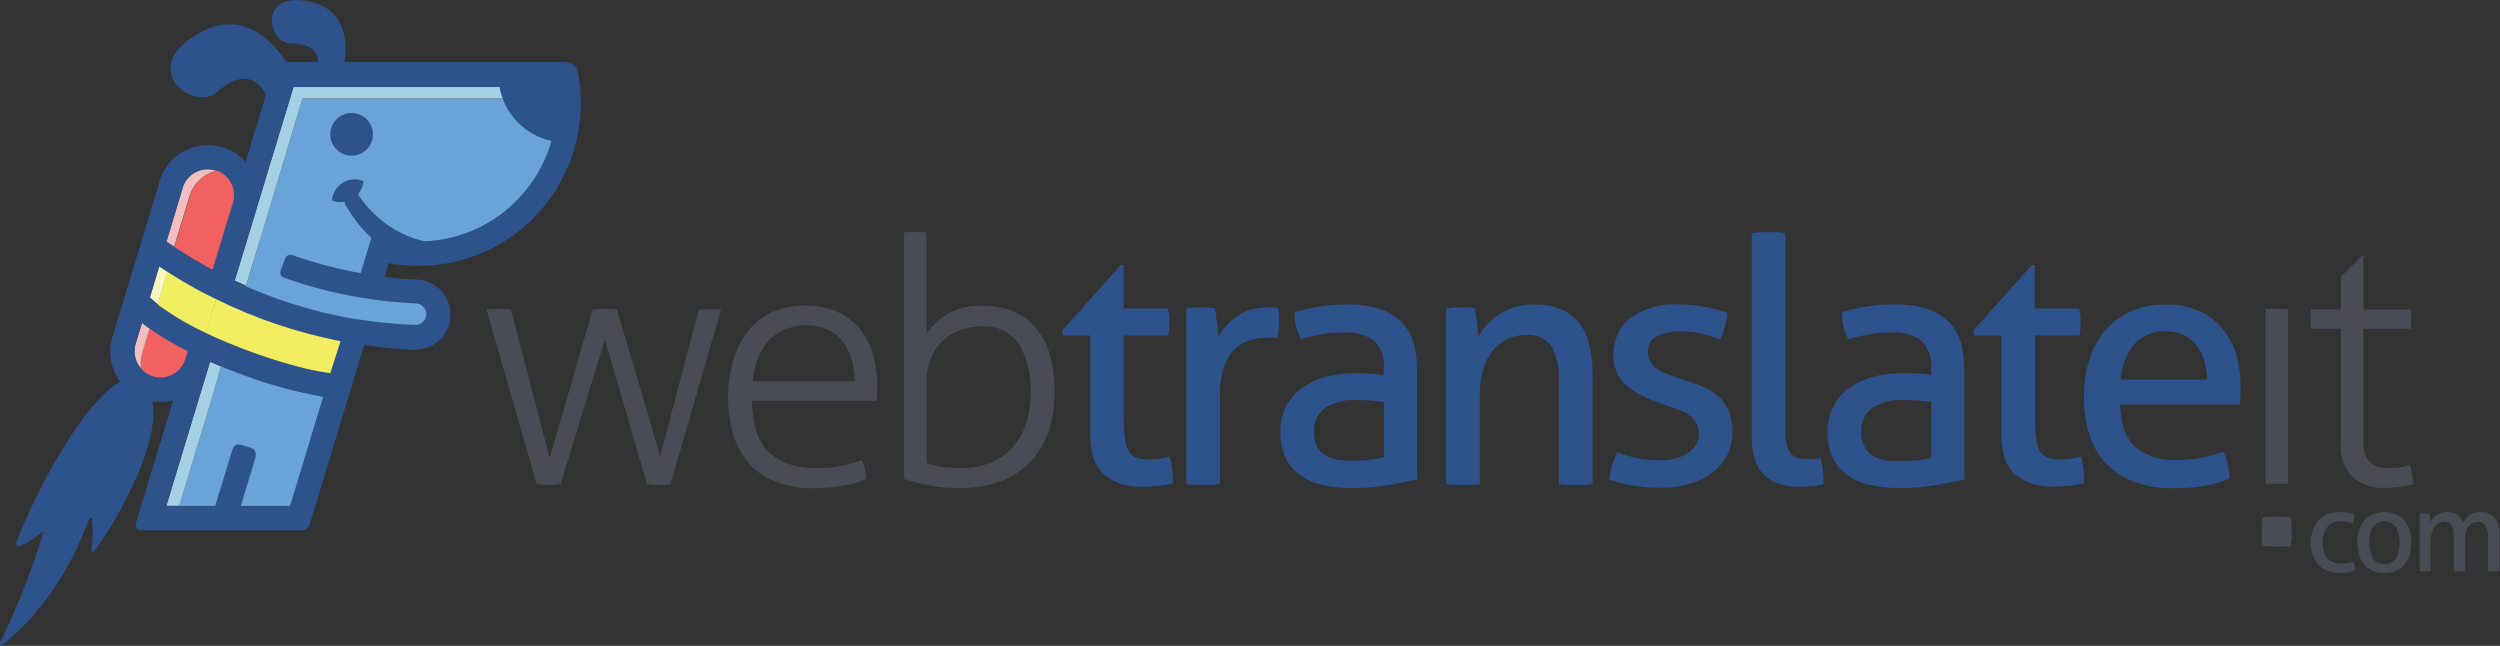 <svg enable-background="new 0 0 297.55 76.87" viewBox="0 0 297.55 76.87" xmlns="http://www.w3.org/2000/svg" xmlns:xlink="http://www.w3.org/1999/xlink"><rect x="0" y="0" width="297.55" height="76.87" fill="#333333" stroke="none"/><clipPath id="a"><path d="m40.36 46.67-4.77 15.72h-17.75l5.56-18.32.69-2.27c6.11 2.87 13.48 4.9 16.27 4.87z"/></clipPath><clipPath id="b"><path d="m67.35 9.56h-33.48l-4.69 15.44c-.052.224-.119.445-.2.66l-2.81 9.26c5.033 2.496 10.403 4.248 15.94 5.2h.22c2.283.384 4.587.631 6.9.74 1.506.148 2.847-.952 2.995-2.458.002-.017.003-.035.005-.052 0-.08 0-.15 0-.23-.001-1.42-1.094-2.6-2.51-2.71-1.929-.086-3.852-.276-5.76-.57l1.38-4.55c1.91.506 3.891.685 5.86.53.715-.051 1.427-.148 2.13-.29 9.645-1.945 15.908-11.314 14.02-20.97z"/></clipPath><clipPath id="c"><path d="m67.35 9.56h-33.48l-4.69 15.44c-.052.224-.119.445-.2.66l-2.81 9.26c5.033 2.496 10.403 4.248 15.94 5.2h.22c2.283.384 4.587.631 6.9.74 1.506.148 2.847-.952 2.995-2.458.002-.017.003-.035.005-.052 0-.08 0-.15 0-.23-.001-1.42-1.094-2.6-2.51-2.71-1.929-.086-3.852-.276-5.76-.57l1.38-4.55c1.91.506 3.891.685 5.86.53.715-.051 1.427-.148 2.13-.29 9.645-1.945 15.908-11.314 14.02-20.97z"/></clipPath><path d="m57.89 36.84c.209-.031.419-.051.63-.06h.79.8c.238.007.475.027.71.06l4.6 17.67 5.13-17.67.71-.06h.84.67c.226 0 .451.027.67.08l5.13 17.42 4.6-17.42c.16 0 .36 0 .59-.06h.67.73c.218.008.435.028.65.06l-6 20.76c-.473.079-.951.119-1.43.12-.463-.006-.925-.053-1.38-.14l-5-17.18-5.28 17.18c-.469.078-.944.118-1.42.12-.476.003-.951-.037-1.42-.12z" fill="#494b56"/><path d="m89.5 47.63c0 2.767.64 4.8 1.92 6.1s3.193 1.967 5.74 2c.963.009 1.924-.079 2.87-.26.876-.174 1.738-.412 2.58-.71.153.352.264.722.33 1.1.073.377.126.757.16 1.14-.886.386-1.816.662-2.77.82-1.143.198-2.3.295-3.46.29-1.577.036-3.147-.236-4.62-.8-1.217-.479-2.304-1.24-3.17-2.22-.849-.988-1.473-2.148-1.83-3.4-.405-1.407-.604-2.866-.59-4.33-.01-1.442.175-2.878.55-4.27.335-1.26.901-2.447 1.67-3.5.752-1.007 1.737-1.816 2.87-2.36 1.313-.603 2.746-.897 4.19-.86 1.241-.022 2.474.213 3.62.69 1.021.439 1.93 1.102 2.66 1.94.745.876 1.3 1.898 1.63 3 .377 1.221.563 2.492.55 3.77v.93s0 .7-.06 1h-14.84zm12.21-2.24c.001-.837-.106-1.671-.32-2.48-.193-.771-.532-1.498-1-2.14-.478-.624-1.089-1.133-1.79-1.49-2.381-1.075-5.176-.609-7.08 1.18-1.149 1.392-1.819 3.117-1.91 4.92h12.13z" fill="#494b56"/><path d="m107.6 27.68c.222-.032.446-.052.67-.06h.67.65c.231.007.461.027.69.06v12.05c.647-.943 1.485-1.741 2.46-2.34 1.265-.728 2.713-1.075 4.17-1 1.193-.014 2.378.186 3.5.59 1.042.383 1.973 1.019 2.71 1.85.799.925 1.401 2.004 1.77 3.17.45 1.491.662 3.043.63 4.6 0 3.607-1 6.43-3 8.47s-4.84 3.047-8.52 3.02c-1.189.003-2.375-.114-3.54-.35-.971-.172-1.927-.419-2.86-.74zm2.69 27.43c.649.223 1.319.381 2 .47.736.097 1.478.143 2.22.14 1.059.004 2.112-.176 3.11-.53.976-.346 1.863-.903 2.6-1.63.78-.793 1.386-1.74 1.78-2.78.469-1.28.697-2.637.67-4 .112-2.035-.375-4.058-1.4-5.82-1.025-1.469-2.756-2.277-4.54-2.12-.719.01-1.432.121-2.12.33-.768.22-1.482.594-2.1 1.1-.673.559-1.216 1.259-1.59 2.05-.454 1.018-.67 2.126-.63 3.24v9.6z" fill="#494b56"/><g fill="#2e528b"><path d="m129.74 39.93h-3.18l-.16-.57 7-7.82h.33v5.17h5.27c.112.509.166 1.029.16 1.55v.86s-.07.54-.12.81h-5.29v9.53c-.015.912.032 1.824.14 2.73.053.552.22 1.086.49 1.57.212.351.547.611.94.73.482.133.98.193 1.48.18.435.003.87-.03 1.3-.1.407-.067.773-.14 1.1-.22.191.538.309 1.1.35 1.67 0 .57.06 1.07.06 1.51-.563.138-1.134.238-1.71.3-.634.07-1.272.104-1.91.1-1.649.1-3.277-.405-4.58-1.42-1.1-.953-1.65-2.53-1.65-4.73v-11.85z"/><path d="m141.17 36.72c.3-.05.58-.1.85-.12s.55 0 .86 0 .6 0 .9 0c.272.022.543.062.81.12.08.41.16.94.24 1.61.09.553.146 1.11.17 1.67.588-.941 1.356-1.757 2.26-2.4 1.063-.708 2.324-1.058 3.6-1h.67c.198.008.395.028.59.06.055.254.095.511.12.77v.85c-.001.334-.021.668-.06 1 0 .35-.09.69-.14 1-.219-.054-.444-.081-.67-.08h-.55c-.711-.005-1.419.096-2.1.3-.675.211-1.289.581-1.79 1.08-.578.596-1.009 1.319-1.26 2.11-.345 1.12-.504 2.289-.47 3.46v10.45c-.331.057-.665.097-1 .12-.37 0-.7 0-1 0s-.63 0-1 0-.71-.07-1-.12v-20.88z"/><path d="m164.7 43.84c.138-1.243-.314-2.479-1.22-3.34-1.046-.692-2.289-1.022-3.54-.94-.895-.003-1.789.074-2.67.23-.818.146-1.626.344-2.42.59-.537-.986-.803-2.097-.77-3.22.996-.313 2.016-.544 3.05-.69 1.066-.158 2.142-.238 3.22-.24 2.713 0 4.777.617 6.19 1.85s2.117 3.207 2.11 5.92v13.07c-.947.22-2.1.443-3.46.67-1.371.234-2.759.351-4.15.35-1.21.012-2.418-.112-3.6-.37-.981-.202-1.91-.604-2.73-1.18-.735-.536-1.323-1.248-1.71-2.07-.432-.957-.64-2-.61-3.05-.068-2.083.912-4.062 2.61-5.27.851-.599 1.803-1.039 2.81-1.3 1.09-.289 2.213-.434 3.34-.43.87 0 1.58 0 2.14.06s1 .09 1.4.14v-.78zm0 4c-.41-.05-.92-.11-1.55-.16s-1.15-.08-1.59-.08c-1.349-.087-2.693.241-3.85.94-.899.661-1.397 1.737-1.32 2.85-.036.667.12 1.329.45 1.91.296.429.695.776 1.16 1.01.461.249.968.402 1.49.45.515.053 1.032.079 1.55.08.645.001 1.289-.033 1.93-.1.597-.053 1.189-.153 1.77-.3v-6.65z"/><path d="m172.13 36.72c.3-.05.59-.1.87-.12s.58 0 .88 0c.28-.015.56-.015.84 0 .26 0 .53.07.83.12.08.41.16 1 .24 1.65.073.574.113 1.152.12 1.73.286-.495.621-.961 1-1.39.431-.467.914-.884 1.44-1.24.58-.381 1.209-.68 1.87-.89.751-.235 1.534-.35 2.32-.34 2.393 0 4.157.683 5.29 2.05s1.703 3.397 1.71 6.09v13.22c-.331.057-.665.097-1 .12-.38 0-.72 0-1 0s-.63 0-1 0c-.335-.023-.669-.063-1-.12v-12.13c.1-1.476-.212-2.951-.9-4.26-.641-.928-1.726-1.446-2.85-1.36-.74-.003-1.473.136-2.16.41-.686.276-1.299.707-1.79 1.26-.56.648-.982 1.403-1.24 2.22-.334 1.06-.493 2.168-.47 3.28v10.58c-.331.057-.665.097-1 .12-.36 0-.7 0-1 0s-.64 0-1 0c-.335-.023-.669-.063-1-.12z"/><path d="m192.48 53.82c.782.313 1.593.551 2.42.71.866.173 1.747.26 2.63.26.602.004 1.203-.063 1.79-.2.522-.114 1.023-.313 1.48-.59.399-.261.739-.601 1-1 .257-.392.393-.851.39-1.32.016-.466-.091-.928-.31-1.34-.202-.355-.478-.662-.81-.9-.365-.259-.762-.471-1.18-.63-.447-.173-.927-.343-1.44-.51l-1.45-.55c-1.403-.455-2.692-1.205-3.78-2.2-.819-.898-1.244-2.086-1.18-3.3-.06-1.696.68-3.322 2-4.39 1.686-1.2 3.736-1.776 5.8-1.63 1.044-.003 2.086.097 3.11.3.906.172 1.798.409 2.67.71-.058.551-.161 1.096-.31 1.63-.139.518-.323 1.024-.55 1.51-.702-.248-1.416-.459-2.14-.63-.871-.207-1.764-.307-2.66-.3-.918-.017-1.828.164-2.67.53-.749.314-1.215 1.07-1.16 1.88-.012.412.088.82.29 1.18.193.332.456.619.77.84.347.242.724.44 1.12.59.42.16.88.33 1.37.49l1.79.61c.635.211 1.253.468 1.85.77.563.285 1.074.664 1.51 1.12.43.478.769 1.03 1 1.63.571 1.633.492 3.423-.22 5-.409.826-1.001 1.547-1.73 2.11-.812.617-1.73 1.078-2.71 1.36-1.136.336-2.315.501-3.5.49-1.146.011-2.29-.079-3.42-.27-.928-.162-1.841-.4-2.73-.71.055-.56.169-1.113.34-1.65.193-.527.4-1.06.62-1.6z"/><path d="m208.49 27.76c.331-.057.665-.097 1-.12h1s.63 0 1 0c.335.023.669.063 1 .12v23.53c-.018.604.053 1.207.21 1.79.1.373.289.716.55 1 .22.226.502.383.81.45.329.068.664.102 1 .1h.83c.266-.018.53-.058.79-.12.253 1.014.377 2.055.37 3.1-.45.147-.917.235-1.39.26-.54.04-1.04.06-1.5.06-.743.007-1.483-.087-2.2-.28-.658-.18-1.268-.501-1.79-.94-.542-.477-.96-1.077-1.22-1.75-.324-.873-.476-1.8-.45-2.73v-24.47z"/><path d="m229.84 43.84c.138-1.243-.314-2.479-1.22-3.34-1.046-.692-2.289-1.022-3.54-.94-.892-.003-1.782.074-2.66.23-.818.147-1.626.344-2.42.59-.536-.987-.802-2.098-.77-3.22.996-.313 2.016-.544 3.05-.69 1.066-.158 2.142-.238 3.22-.24 2.713 0 4.777.617 6.19 1.85s2.113 3.207 2.1 5.92v13.07c-.95.22-2.1.44-3.46.67-1.371.234-2.759.351-4.15.35-1.21.012-2.418-.112-3.6-.37-.981-.203-1.91-.604-2.73-1.18-.743-.536-1.338-1.252-1.73-2.08-.431-.957-.64-2-.61-3.05-.061-2.089.931-4.068 2.64-5.27.851-.598 1.803-1.039 2.81-1.3 1.09-.289 2.213-.433 3.34-.43.867 0 1.58.02 2.14.06.56 0 1 .09 1.41.14v-.78zm0 4c-.41-.05-.92-.11-1.55-.16s-1.16-.08-1.59-.08c-1.349-.088-2.693.24-3.85.94-.9.66-1.399 1.736-1.32 2.85-.036.667.12 1.329.45 1.91.277.443.663.807 1.12 1.06.458.248.961.401 1.48.45.515.053 1.032.08 1.55.08.648.001 1.296-.032 1.94-.1.597-.053 1.189-.153 1.77-.3v-6.7z"/><path d="m238.18 39.93h-3.18l-.16-.57 7-7.82h.33v5.17h5.29c.111.509.165 1.029.16 1.55v.86s-.07.54-.12.81h-5.29v9.53c-.013.912.034 1.824.14 2.73.054.551.221 1.086.49 1.57.212.351.547.611.94.73.482.134.98.194 1.48.18.435.003.87-.03 1.3-.1.41-.07.78-.14 1.1-.22.185.533.299 1.088.34 1.65 0 .57.06 1.07.06 1.51-.563.138-1.134.238-1.71.3-.634.07-1.272.104-1.91.1-1.649.099-3.277-.405-4.58-1.42-1.1-.953-1.65-2.53-1.65-4.73v-11.83z"/><path d="m252.33 48.16c.053 2.28.643 3.947 1.77 5 1.397 1.158 3.19 1.728 5 1.59 1.88.014 3.746-.325 5.5-1 .24.468.418.966.53 1.48.136.568.22 1.147.25 1.73-.963.402-1.97.691-3 .86-1.176.199-2.367.296-3.56.29-1.665.038-3.324-.233-4.89-.8-1.279-.475-2.429-1.242-3.36-2.24-.891-.982-1.55-2.15-1.93-3.42-.421-1.408-.626-2.871-.61-4.34-.011-1.464.187-2.922.59-4.33.357-1.278.973-2.47 1.81-3.5.834-1.006 1.883-1.812 3.07-2.36 1.377-.612 2.873-.909 4.38-.87 1.298-.028 2.586.221 3.78.73 1.047.457 1.979 1.14 2.73 2 .763.883 1.341 1.91 1.7 3.02.392 1.245.584 2.545.57 3.85v1.2s-.05.78-.08 1.08h-14.25zm10.34-3c.002-.738-.103-1.472-.31-2.18-.185-.652-.487-1.265-.89-1.81-.391-.524-.893-.954-1.47-1.26-.679-.328-1.426-.489-2.18-.47-1.443-.082-2.847.491-3.82 1.56-.96 1.195-1.523 2.66-1.61 4.19h10.3z"/></g><g fill="#494b56"><path d="m278.61 39.12h-3.54c-.03-.175-.05-.352-.06-.53 0-.22 0-.437 0-.65 0-.22 0-.42 0-.61.011-.164.031-.328.06-.49h3.54v-3.9l2.52-2.48h.17v6.39h5.62c.03.162.051.326.06.49v.61s0 .43 0 .65c-.007.178-.027.355-.06.53h-5.62v13.51c-.025.549.064 1.097.26 1.61.284.71.917 1.221 1.67 1.35.37.066.744.099 1.12.1.841.019 1.679-.103 2.48-.36.196.748.333 1.51.41 2.28-1.112.317-2.264.468-3.42.45-1.366.063-2.708-.379-3.77-1.24-1.057-1.07-1.584-2.553-1.44-4.05z"/><path d="m280.07 66.84c.084.147.148.305.19.47.056.189.089.383.1.58-.585.217-1.206.322-1.83.31-.975.066-1.929-.3-2.61-1-.615-.738-.929-1.681-.88-2.64-.005-.485.069-.968.22-1.43.136-.416.353-.8.64-1.13.294-.33.656-.592 1.06-.77.465-.196.966-.291 1.47-.28.335-.003.669.021 1 .07.28.042.555.112.82.21-.001.182-.021.363-.06.54-.032.182-.085.36-.16.53-.49-.161-1.004-.239-1.52-.23-.599-.041-1.18.217-1.55.69-.362.536-.541 1.174-.51 1.82-.061.685.147 1.366.58 1.9.423.413 1 .63 1.59.6.251.003.502-.013.75-.05.239-.039.474-.102.7-.19z"/><path d="m283.78 68.21c-.488.009-.972-.087-1.42-.28-.388-.177-.73-.441-1-.77-.278-.337-.482-.729-.6-1.15-.263-.939-.263-1.931 0-2.87.118-.421.323-.812.6-1.15.273-.327.614-.59 1-.77.91-.374 1.93-.374 2.84 0 .385.181.726.444 1 .77.277.338.481.73.6 1.15.263.939.263 1.931 0 2.87-.118.421-.322.813-.6 1.15-.271.329-.613.592-1 .77-.448.193-.932.288-1.42.28zm0-1.07c.547.04 1.073-.216 1.38-.67.592-1.18.592-2.57 0-3.75-.598-.759-1.698-.89-2.458-.292-.109.086-.207.184-.292.292-.583 1.182-.583 2.568 0 3.75.306.449.828.701 1.37.66z"/><path d="m288 61.11h.29.56.28c0 .14.05.31.08.53.013.186.013.374 0 .56.082-.167.183-.325.3-.47.126-.151.27-.286.43-.4.379-.262.83-.398 1.29-.39.442-.031.881.085 1.25.33.306.241.539.563.67.93.095-.163.206-.317.33-.46.129-.152.277-.286.44-.4.169-.121.354-.219.55-.29.226-.074.462-.111.7-.11.657-.058 1.304.193 1.75.68.406.584.6 1.29.55 2v4.38h-.34-.67-.33v-4c.033-.483-.064-.966-.28-1.4-.197-.319-.556-.5-.93-.47-.427-.011-.836.173-1.11.5-.317.425-.47.951-.43 1.48v3.89h-.33-.66-.33v-4.08c.029-.469-.064-.938-.27-1.36-.179-.3-.512-.473-.86-.45-.222 0-.441.051-.64.15-.205.109-.383.263-.52.45-.162.226-.28.481-.35.75-.092.342-.136.696-.13 1.05v3.49h-.33-.67-.29z"/><path d="m272.68 61.57-.9-.06h-.9-.81l-.81.06c0 .25 0 .54-.06.9s0 .65 0 .89 0 .49 0 .81 0 .6.06.81c.22 0 .49 0 .81.06h.81.9c.35 0 .65 0 .9-.06 0-.22 0-.49.06-.81s0-.6 0-.81 0-.54 0-.89-.03-.65-.06-.9z"/><path d="m272.32 36.82c-.229-.033-.459-.053-.69-.06h-.65-.67c-.224.007-.448.027-.67.06v20.76h2.69v-20.76z"/></g><path d="m26.18 34.19-1.66 5.46-.43 1.35c-1.255-.6-2.477-1.268-3.66-2-.714-.423-1.405-.884-2.07-1.38l.11-.38.32-1.11 1.13-3.91.42-1.46c.16.1.32.21.48.3 1.616 1.036 3.285 1.988 5 2.85z" fill="#f3ed61"/><g clip-path="url(#a)"><path d="m43.94 47.11-6.18 17.46h-17.76l5.56-18.32 1.51-5.32c6.13 2.88 14.07 6.21 16.87 6.18z" fill="#68a4d8"/></g><g clip-path="url(#b)"><path d="m63.32 8.26-2.32 3.48 6.3 4.95c.77-4.48-.24-8.2-3.98-8.43z" fill="#2e528b"/></g><g clip-path="url(#c)"><path d="m61 11.74h-25l-4.65 15.43c-.05.225-.117.445-.2.66l-2.81 9.26c5.033 2.496 10.403 4.248 15.94 5.2h.22c2.283.384 4.587.634 6.9.75 1.506.148 2.847-.952 2.995-2.458.002-.017.003-.035.005-.052 0-.08 0-.15 0-.22-.006-1.422-1.102-2.601-2.52-2.71-1.9-.08 1.69-.86-.24-1.15l-1.52-.56-2.61-3.42c1.909.509 3.89.691 5.86.54.716-.051 1.427-.148 2.13-.29 5.77-1.14 10.75-9.44 11.85-16.07z" fill="#68a4d8"/></g><path d="m65.92 15.58-4.92-3.85h-25l-4.64 15.44c-.049.225-.116.446-.2.66l-1.89 6.17-1.35-.61 2.44-8c.087-.246.16-.496.22-.75l4.36-14.36h31.18c.222 1.766.154 3.556-.2 5.3z" fill="#a5cfe4"/><path d="m26.31 43.61-.83 2.92-4.15 13.68h-1.54l5.21-17.16c.43.19.87.38 1.31.56z" fill="#a5cfe4"/><path d="m26.17 34.19c5.033 2.496 10.403 4.248 15.94 5.2h.22l-2 6.52c-2.79 0-10.16-2-16.27-4.9" fill="#f3ed61"/><path d="m23.25 42.26c-1.35 1.66-4.85 4.6-5.2 4.25-.715-.715-1.172-1.647-1.3-2.65-.095-.708-.02-1.428.22-2.1l.81-2.66.57-1.88.12.13c.605.65 1.275 1.237 2 1.75 1.042.777 2.138 1.479 3.28 2.1.16.11-.05.51-.5 1.06z" fill="#f16161"/><path d="m29 24.21c-.489 2.924-1.3 5.785-2.42 8.53-.43 1-.79 1.53-1 1.41-1.812-1.024-3.564-2.149-5.25-3.37l.43-1.41 1.92-6.31c.51-1.348 1.632-2.373 3.02-2.76.94-.266 1.941-.217 2.85.14.68.27.72 1.82.45 3.77z" fill="#f16161"/><path d="m17.93 29.21.24.27" fill="none" stroke="#2e528b" stroke-miterlimit="10" stroke-width="4"/><path d="m17 41.75c-.24.672-.315 1.392-.22 2.1-.189-.2-.344-.43-.46-.68-.367-.764-.41-1.644-.12-2.44l.7-2.31.56.44.21.15.13.09z" fill="#f3bec1"/><path d="m19.92 32.31-1.13 3.91c-.3-.23-.57-.47-.82-.7l-.17-.16 1.12-3.7.21.14.12.08z" fill="#fcf5c0"/><path d="m18.12 29.34-.19-.13" fill="none" stroke="#2e528b" stroke-miterlimit="10" stroke-width="4"/><path d="m25.7 20.31c-1.404.376-2.542 1.402-3.06 2.76l-1.92 6.31-.91-.61 2-6.67c.614-1.536 2.324-2.323 3.89-1.79z" fill="#f3bec1"/><path d="m44.39 16c-.006 1.403-1.147 2.536-2.55 2.53s-2.536-1.147-2.53-2.55c.006-1.399 1.141-2.53 2.54-2.53 1.404.006 2.54 1.146 2.54 2.55z" fill="#2e528b"/><path d="m2.41 65c.891-.414 1.725-.942 2.48-1.57.15-.13.3-.13.23.06-1.363 4.464-3.075 8.814-5.12 13.01-.14.28 0 .49.25.31 7-5.66 9.46-12.91 10.35-15 .1-.24.34-.22.37 0 .102 1.199.078 2.406-.07 3.6 0 .42.17.38.31.19 2.8-3.73 9.16-14.7 6.33-19.49s-10.79 6.46-15.61 18.42c-.069.193.032.404.224.473.083.029.174.028.256-.003z" fill="#2e528b"/><path d="m68.77 8.56c-.142-.707-.78-1.204-1.5-1.17h-26.27c.26-1.55.59-6.05-3.91-7.14-6.53-1.58-5.3 5-2.39 4.94 2.13 0 3.18.84 3.17 2.2h-3.8c-1.25-1.94-4.79-6.39-10.07-3.6-8 4.15-1 9.74 1.9 7.12 2.44-2.21 4.53-1.92 5.63.17.036.066.076.129.12.19l-2.42 8c-.628-.709-1.417-1.258-2.3-1.6-3.088-1.203-6.566.324-7.769 3.412-.004.009-.007.019-.011.028l-2.33 7.67-.05.17-1.19 3.93-1 3.26-1.12 3.71c-1.105 3.124.533 6.552 3.657 7.657.647.229 1.327.345 2.013.343.5-.004.997-.071 1.48-.2 0 0-4.31 14.19-4.41 14.54-.19.59.18.94.54.94h19.13c.462.017.875-.285 1-.73l4.55-15 1.92-6.33c2 .29 3.91.48 5.76.56h.35c2.178-.018 3.984-1.69 4.17-3.86 0-.11 0-.22 0-.33-.001-2.198-1.707-4.018-3.9-4.16-1.3-.06-2.62-.17-3.94-.33l.49-1.63c1.648.306 3.329.396 5 .27 5.916-.441 11.298-3.585 14.59-8.52 2.842-4.265 3.888-9.479 2.91-14.51zm-46.94 13.54c.614-1.527 2.307-2.314 3.87-1.8h.15c1.434.559 2.251 2.075 1.93 3.58-.035.166-.082.33-.14.49l-2.34 7.73c-.733-.393-1.46-.803-2.18-1.23l-.33-.2c-.7-.42-1.39-.85-2.07-1.3l-.91-.61zm-2.73 22.83c-.34-.003-.678-.061-1-.17-.514-.178-.971-.493-1.32-.91-.189-.2-.344-.43-.46-.68-.367-.764-.41-1.644-.12-2.44l.7-2.31.56.44.21.15.13.09.25.17.61.42.65.41.7.43c.487.287.993.57 1.52.85l.81.42-.34 1.1c-.452 1.213-1.606 2.02-2.9 2.03zm15.42 15.28h-5.86s1.41-4.64 1.68-5.53 0-1.23-.57-1.41l-1-.3c-.69-.22-1 .11-1.16.71l-2 6.53h-5.82l5.21-17.15c.72.31 1.45.62 2.18.9l.2.08.82.32.33.12.65.24c3.01 1.12 6.116 1.96 9.28 2.51zm4.79-15.79c-1.35-.192-2.686-.469-4-.83l-.57-.15c-3.347-.935-6.614-2.136-9.77-3.59l-.21-.1-.19-.1c-1.833-.835-3.584-1.839-5.23-3l-.35-.25-.15-.12c-.3-.23-.57-.47-.82-.7l-.17-.16 1.12-3.7.21.14.12.08.66.43.61.39c.5.31 1 .62 1.53.92l.28.17c.493.28.993.557 1.5.83l.6.31 1.1.55c4.736 2.347 9.764 4.052 14.95 5.07zm24.16-23c-2.404 3.64-6.169 6.162-10.45 7-.66.136-1.328.226-2 .27h-.67l-.35-.1-.53-.15c-.21-.05-.43-.16-.67-.25-.266-.095-.527-.205-.78-.33l-.85-.43-.87-.54c-.29-.19-.56-.42-.85-.63-.279-.219-.546-.452-.8-.7-.253-.223-.49-.464-.71-.72-.228-.231-.438-.478-.63-.74l-.56-.75v-.06l-.1-.18v-.05c.355-.429.572-.955.62-1.51-1.395-.573-2.99.093-3.563 1.487-.109.265-.176.546-.197.833.47.187.982.238 1.48.15l.08.18v.1l.08.14.49.8c.196.32.414.628.65.92.238.35.498.684.78 1 .29.29.55.63.87.9l.26.24-1.28 4.21c-2.719-.485-5.394-1.187-8-2.1-.52-.19-.84 0-1 .4l-.49 1.32c-.19.54 0 .83.59 1 2.752.966 5.578 1.709 8.45 2.22l1.23.19c1.938.299 3.891.492 5.85.58.664.047 1.181.594 1.19 1.26v.11c-.062.667-.62 1.178-1.29 1.18h-.15c-2.251-.089-4.495-.313-6.72-.67h-.22c-4.995-.853-9.852-2.377-14.44-4.53l2.44-8c.087-.246.16-.496.22-.75l4.36-14.36h24.51c.572 3.194 3.018 5.727 6.19 6.41-.475 1.664-1.207 3.243-2.17 4.68z" fill="#2e528b"/></svg>